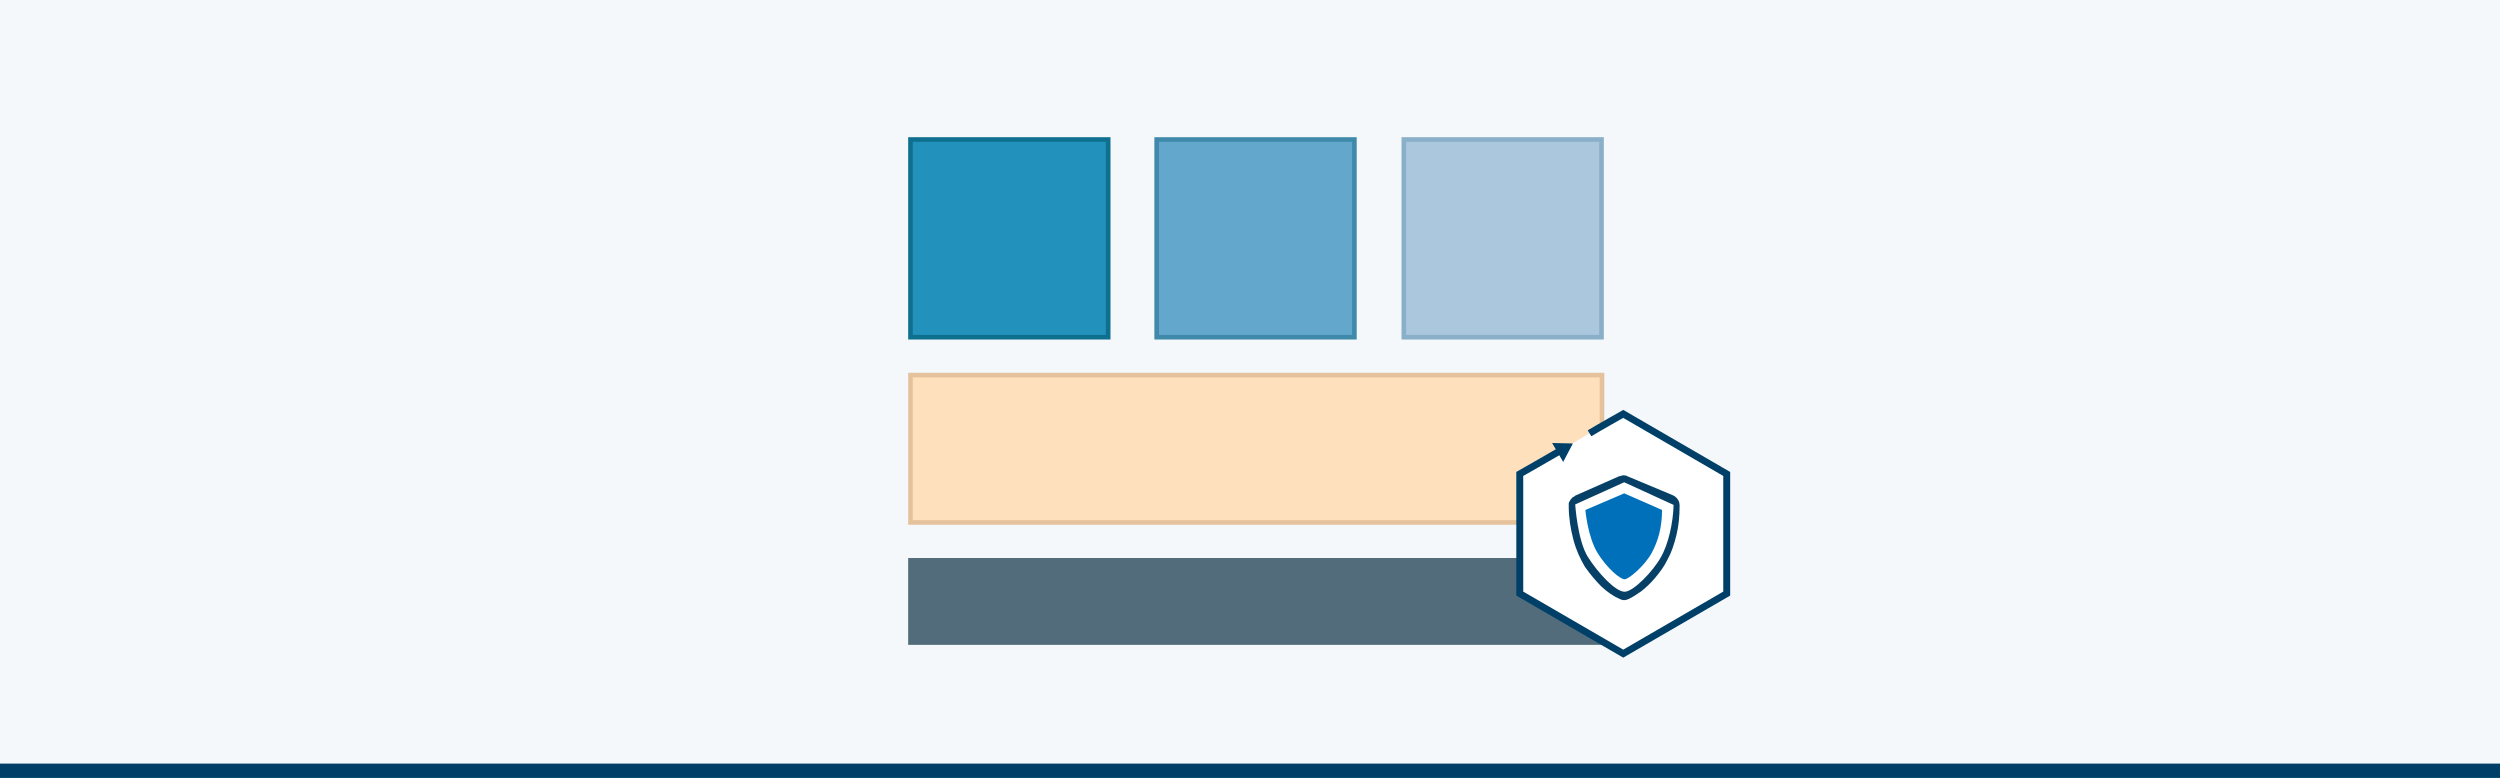 <?xml version="1.0" encoding="UTF-8"?>
<svg xmlns="http://www.w3.org/2000/svg" id="Ebene_1" version="1.1" viewBox="0 0 541.2 168.4">
  <rect width="541.2" height="168.4" fill="#f4f8fb"></rect>
  <rect y="165.3" width="541.2" height="3.1" fill="#004068"></rect>
  <g id="Ebene_3">
    <rect x="197.1" y="30.2" width="42.8" height="42.8" fill="#2291bc" stroke="#0e708e" stroke-miterlimit="10"></rect>
    <rect x="250.4" y="30.2" width="42.8" height="42.8" fill="#64a7cc" stroke="#3f89aa" stroke-miterlimit="10"></rect>
    <rect x="303.9" y="30.2" width="42.8" height="42.8" fill="#abc7dd" stroke="#89afc9" stroke-miterlimit="10"></rect>
    <rect x="197.1" y="81.2" width="149.7" height="31.9" fill="#fee0bc" stroke="#e5c29c" stroke-miterlimit="10"></rect>
  </g>
  <rect x="196.6" y="120.8" width="150.4" height="18.8" fill="#526c7c"></rect>
  <g id="Ebene_11" data-name="Ebene_1">
    <path d="M337.7,97.6c-2.2,1.3-8.7,5-8.7,5v25.9l22.4,13,22.4-13v-25.9l-22.4-13s-5.5,3.1-7.3,4.2" fill="#fff" stroke="#004068" stroke-miterlimit="10" stroke-width="1.5"></path>
    <polygon points="336 95.9 338.4 100 340.5 96 336 95.9" fill="#004068"></polygon>
  </g>
  <g id="Ebene_1_Kopie_Kopie">
    <path d="M362.1,107.2c.5.2.8.5,1.1.9.3.4.4.9.4,1.4,0,2.2-.2,4.4-.7,6.4s-1.1,3.8-1.9,5.2c-.7,1.5-1.7,2.8-2.7,4s-2,2.1-3,2.9c-1,.7-1.9,1.3-2.8,1.7-.6.3-1.2.3-1.8,0-1.4-.6-2.7-1.5-4-2.7-1.2-1.2-2.4-2.6-3.6-4.3-1-1.7-1.9-3.6-2.5-5.9s-1-4.7-1-7.2v-.6c0-.2.1-.4.2-.5.1-.2.2-.3.3-.5.1,0,.2-.2.4-.4.2,0,.4-.2.5-.3l9.5-4.2c.3,0,.6-.2.9-.2s.6,0,.9.2l9.8,4.1ZM351.7,128.1c1.9,0,6.2-4.5,7.8-7.4,1.7-2.9,2.7-7.6,2.8-11.4l-10.7-4.9-10.6,4.8s.5,7.7,2.7,11.3c2.2,3.5,6,7.6,8,7.6Z" fill="#064067"></path>
  </g>
  <path d="M351.7,125.4c.9,0,4.3-2.9,5.8-5.6s2.3-5.8,2.3-9.4l-8.2-3.6-8.4,3.6s.5,5.9,2.7,9.4c2,3.2,4.8,5.6,5.8,5.6Z" fill="#0070ba"></path>
</svg>
